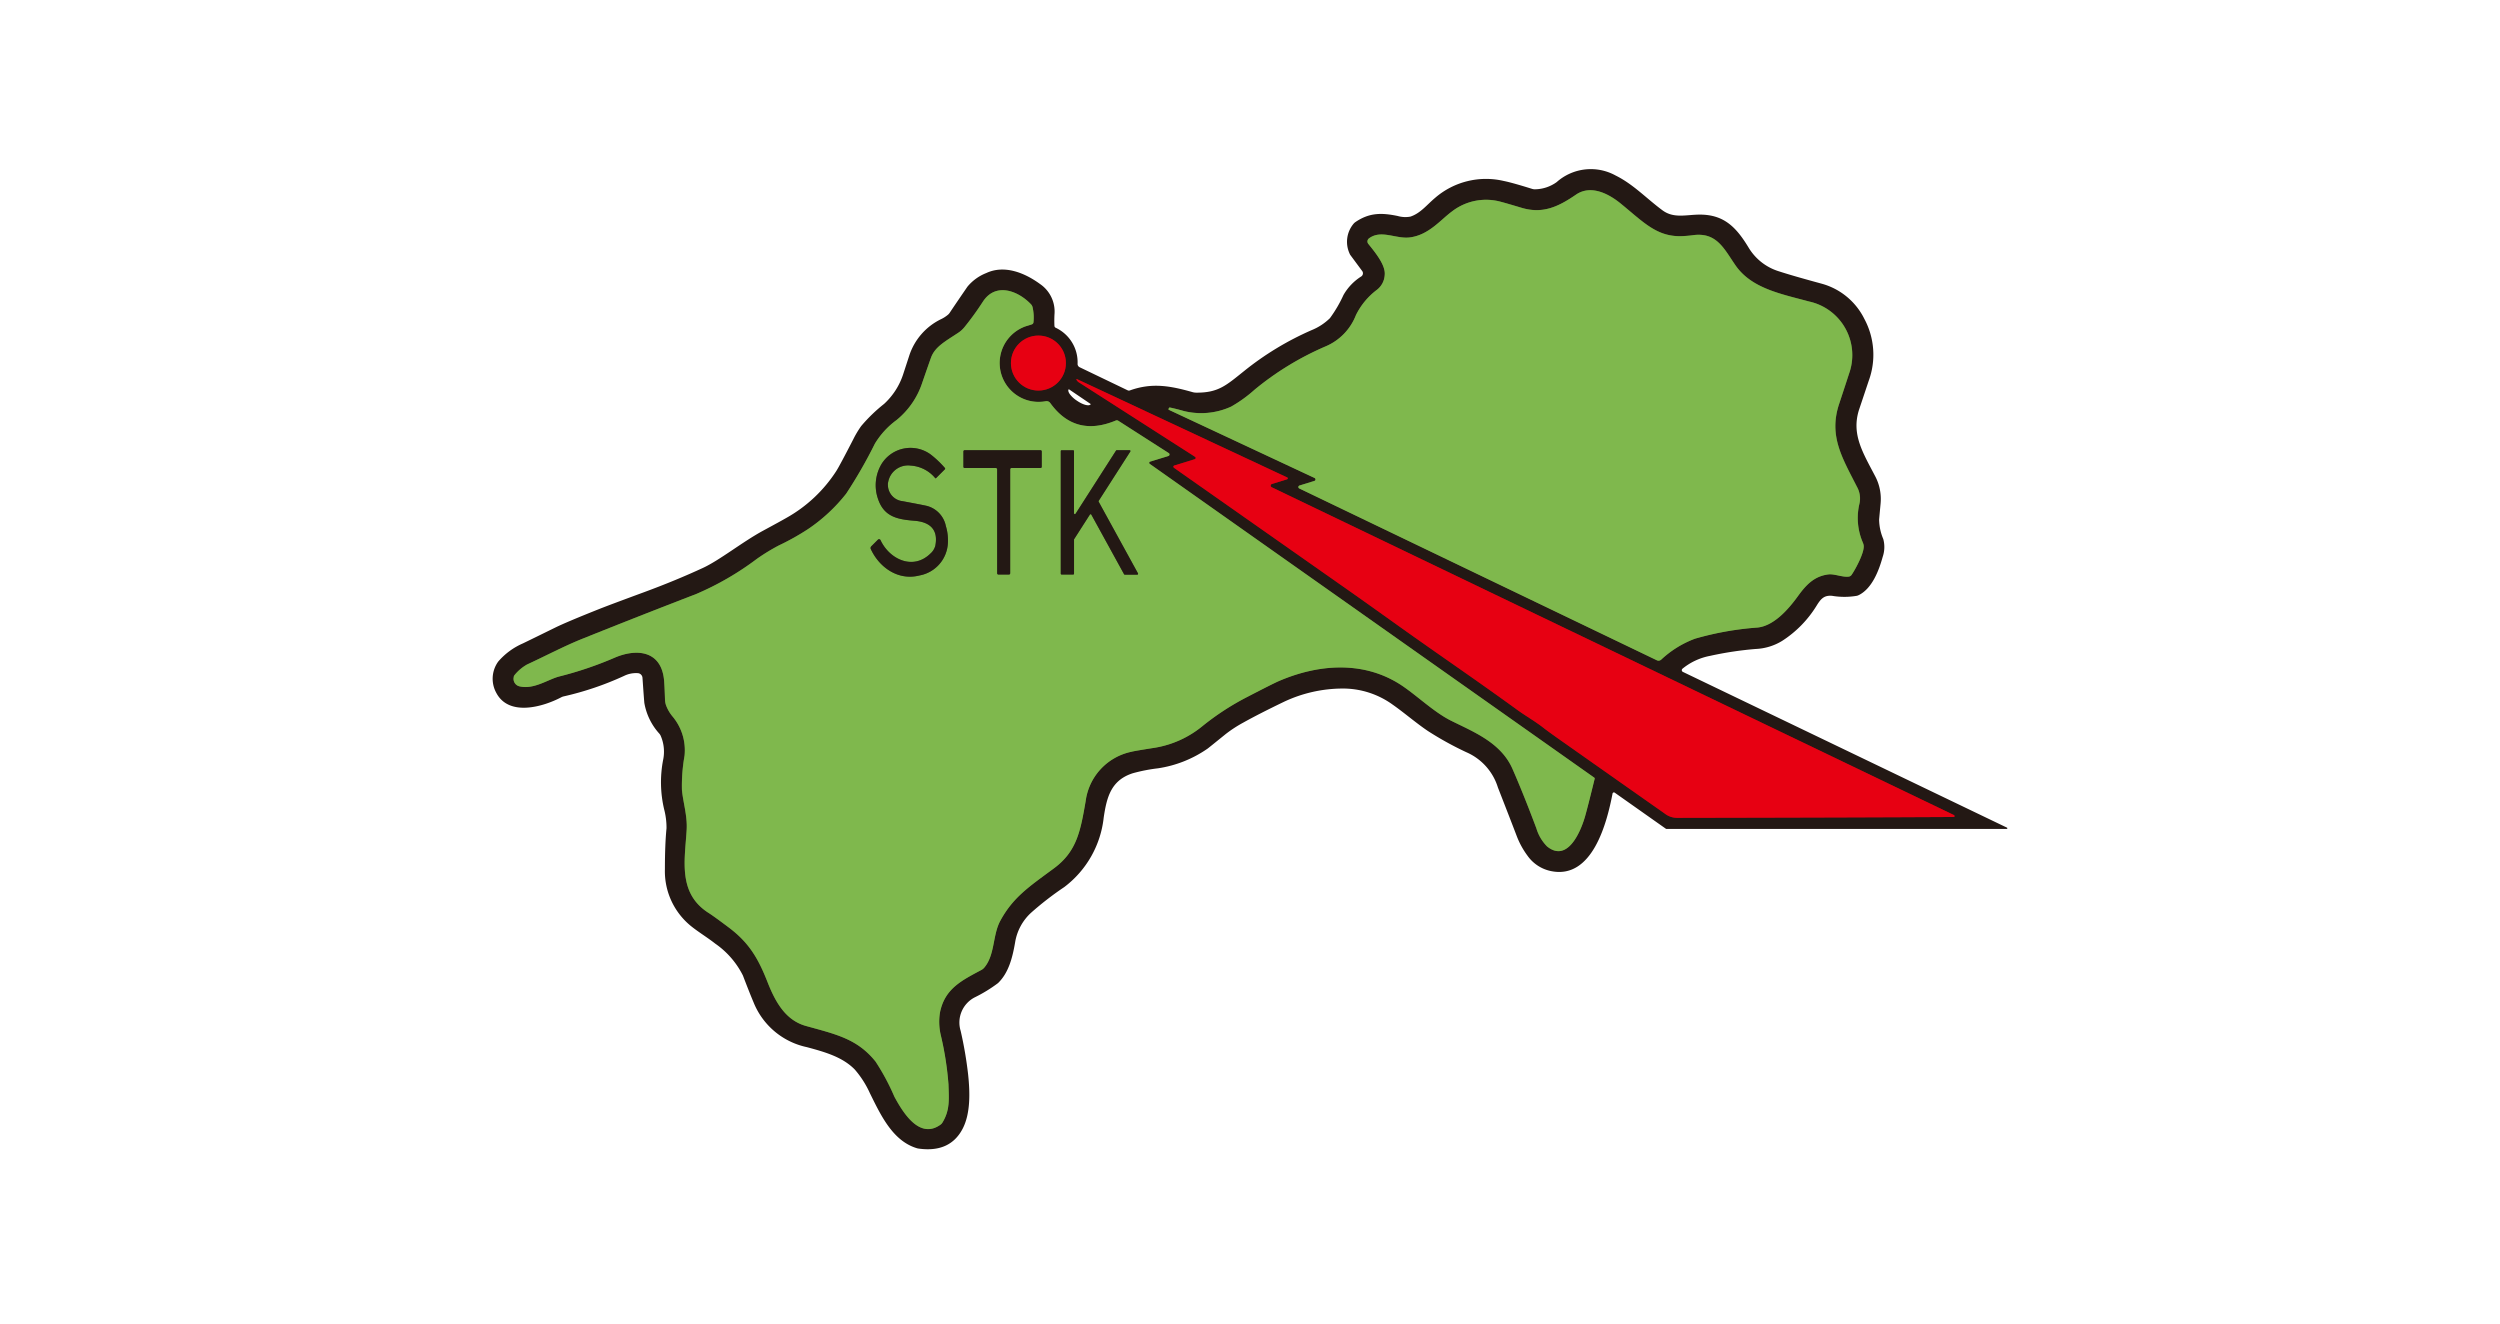 <svg xmlns="http://www.w3.org/2000/svg" width="340" height="180" viewBox="0 0 340 180">
  <g id="グループ_64" data-name="グループ 64" transform="translate(-5796 -2344)">
    <rect id="長方形_112" data-name="長方形 112" width="340" height="180" transform="translate(5796 2344)" fill="#fff"/>
    <g id="_10_四国通建_" data-name="10．四国通建㈱" transform="translate(5860.388 2361.912)">
      <g id="グループ_55" data-name="グループ 55" transform="translate(5.463 7.958)">
        <path id="パス_479" data-name="パス 479" d="M275.294,43.33a.1.1,0,0,0,.051.131l19.818,9.27a.218.218,0,0,1,.122.21.21.21,0,0,1-.149.188l-2.026.627a.218.218,0,0,0-.151.191.21.21,0,0,0,.121.207l48.63,23.368a.538.538,0,0,0,.576-.074,13.776,13.776,0,0,1,4.615-2.862,41.363,41.363,0,0,1,8.529-1.517c2.238-.253,4.187-2.5,5.464-4.264,1.085-1.5,2.191-2.714,4.14-2.96.819-.1,1.9.4,2.758.3a.556.556,0,0,0,.4-.236c.566-.819,1.824-3.172,1.638-4.065a2.241,2.241,0,0,0-.1-.317,8.438,8.438,0,0,1-.492-5.2,3.218,3.218,0,0,0-.317-2.4c-2-3.947-3.86-6.914-2.424-11.259q.994-3.01,1.352-4.123a7.458,7.458,0,0,0-5.437-9.816c-3.907-1.055-7.831-1.79-10.005-4.918-1.568-2.259-2.555-4.544-5.8-4.1q-.654.091-1.406.125c-3.469.158-5.269-1.868-8.4-4.423-1.652-1.348-4.069-2.606-6.1-1.21-2.4,1.645-4.514,2.643-7.386,1.783q-2.161-.647-2.791-.809a7.573,7.573,0,0,0-6.688,1.311c-1.578,1.163-3.138,3.182-5.7,3.523-1.894.253-3.927-1.112-5.582.138a.514.514,0,0,0-.2.349.521.521,0,0,0,.111.389c.957,1.183,2.363,2.9,2.235,4.21a2.734,2.734,0,0,1-1.048,2.029,9.65,9.65,0,0,0-2.869,3.455,7.6,7.6,0,0,1-4.113,4.247,39.861,39.861,0,0,0-9.665,5.892,18.275,18.275,0,0,1-3.186,2.3,9.777,9.777,0,0,1-6.479.593q-.961-.276-1.847-.465a.125.125,0,0,0-.138.071l-.047.1" transform="translate(-186.219 -13.602)" fill="none" stroke="#516831" stroke-width="2"/>
        <path id="パス_480" data-name="パス 480" d="M100.168,76.084l-6.867-4.4a.361.361,0,0,0-.337-.03q-5.535,2.309-8.916-2.383a.614.614,0,0,0-.587-.249,5.288,5.288,0,0,1-3.078-10.056c.263-.128.806-.26,1.173-.394a.327.327,0,0,0,.212-.287,6.264,6.264,0,0,0-.128-2.063.866.866,0,0,0-.212-.378c-1.7-1.8-4.767-3.041-6.523-.381a40.1,40.1,0,0,1-2.545,3.516,3.848,3.848,0,0,1-.833.748c-1.77,1.17-3.135,1.891-3.681,3.341q-.155.415-1.2,3.428a10.938,10.938,0,0,1-3.489,5.094,11.093,11.093,0,0,0-2.956,3.219A63.828,63.828,0,0,1,56.3,81.6a22.818,22.818,0,0,1-5.154,4.787,33.428,33.428,0,0,1-4.038,2.265,27.116,27.116,0,0,0-2.966,1.817A39.529,39.529,0,0,1,35.9,95.245q-7.757,2.987-15.449,6.075c-2.535,1.018-4.908,2.286-7.568,3.516a6.006,6.006,0,0,0-1.672,1.406.535.535,0,0,0-.142.337,1.04,1.04,0,0,0,.823,1.234c1.932.448,3.86-.961,5.383-1.352a49.119,49.119,0,0,0,7.473-2.528c2.929-1.281,6.3-1.055,6.755,2.879q.074.627.145,2.815a2.553,2.553,0,0,0,.152.785,5.139,5.139,0,0,0,.836,1.446,7.165,7.165,0,0,1,1.669,5.394,23.16,23.16,0,0,0-.354,4.632c.142,1.648.752,3.529.644,5.407-.236,4.109-1.247,8.66,3,11.343q.674.425,2.744,1.982c2.778,2.09,4.008,4.241,5.272,7.46,1.1,2.8,2.508,5.168,5.208,5.919,4.156,1.15,6.981,1.763,9.456,4.831a30.714,30.714,0,0,1,2.569,4.79c1.16,2.137,3.408,5.869,6.273,3.8a1,1,0,0,0,.266-.29c1.008-1.662.887-3.041.816-5.2a42.943,42.943,0,0,0-1.025-6.594,7.91,7.91,0,0,1-.125-3.2c.657-3.2,2.906-4.3,5.646-5.764a1.291,1.291,0,0,0,.354-.287c1.493-1.733,1.133-4.443,2.208-6.408,1.739-3.179,3.836-4.568,7.3-7.126,3.111-2.3,3.6-5.1,4.3-9.132a7.9,7.9,0,0,1,6.176-6.7q.455-.125,3.3-.57a13.715,13.715,0,0,0,6.371-2.9,35.574,35.574,0,0,1,6.213-4.038q3.422-1.77,4.177-2.1c5.245-2.269,11.259-2.815,16.332.313,2.195,1.355,4.645,3.813,7.089,5.04,3,1.507,6.793,2.946,8.384,6.56q1.476,3.354,3.256,8.1a5.875,5.875,0,0,0,1.446,2.451c2.771,2.265,4.571-1.962,5.181-4.1q.361-1.268,1.3-5.1a.143.143,0,0,0-.057-.148L97.579,77.55a.172.172,0,0,1,.047-.3l2.488-.765a.222.222,0,0,0,.054-.4" transform="translate(-11.07 -40.335)" fill="none" stroke="#516831" stroke-width="2"/>
        <path id="パス_481" data-name="パス 481" d="M219.187,75.988a3.738,3.738,0,1,0-3.738,3.738,3.738,3.738,0,0,0,3.738-3.738" transform="translate(-144.074 -52.48)" fill="none" stroke="#850c13" stroke-width="2"/>
        <path id="パス_482" data-name="パス 482" d="M238.09,89.879a1.015,1.015,0,0,0,.361.388l15.786,10.116a.179.179,0,0,1-.044.32l-2.784.86a.166.166,0,0,0-.118.133.174.174,0,0,0,.067.167q.165.121.89.63L275.4,118.751q1.837,1.291,6.567,4.672c5.481,3.917,10.305,7.173,16.073,11.364,1.153.839,2.478,1.578,3.637,2.5q.5.4,2.387,1.729,9.311,6.56,14.037,9.877a2.74,2.74,0,0,0,1.78.587q24.686-.044,37.5-.118.185,0,.128-.175a.175.175,0,0,0-.081-.091l-92.776-44.578a.239.239,0,0,1,.034-.445l2.053-.634a.141.141,0,0,0,.1-.122.132.132,0,0,0-.076-.131L238.195,89.822a.086.086,0,0,0-.115.037l.01.02" transform="translate(-161.555 -64.122)" fill="none" stroke="#850c13" stroke-width="2"/>
        <path id="パス_483" data-name="パス 483" d="M165.192,120.323a13.341,13.341,0,0,0-1.932-1.834,4.638,4.638,0,0,0-6.681,1.294,5.644,5.644,0,0,0-.482,4.746c.819,2.444,2.653,2.788,4.952,2.973,2,.158,3.287,1.109,2.842,3.4a2.152,2.152,0,0,1-.681,1.075c-2.36,2.3-5.555.762-6.769-1.837a.223.223,0,0,0-.357-.064l-.9.9a.335.335,0,0,0-.067.378c1.156,2.5,3.725,4.325,6.611,3.59a4.714,4.714,0,0,0,3.873-4.409,6.733,6.733,0,0,0-.28-2.323,3.539,3.539,0,0,0-2.795-2.778q-.5-.111-3.108-.6a2.224,2.224,0,0,1-1.975-2.2,1.192,1.192,0,0,1,.037-.408A2.749,2.749,0,0,1,160.55,120a4.718,4.718,0,0,1,3.327,1.706.078.078,0,0,0,.111,0l1.2-1.2a.133.133,0,0,0,0-.182" transform="translate(-106.54 -82.551)" fill="none" stroke="#516831" stroke-width="2"/>
        <path id="パス_484" data-name="パス 484" d="M192.719,118.49a.169.169,0,0,0-.169.169v2.087a.169.169,0,0,0,.169.169h4.251a.169.169,0,0,1,.169.169V135.23a.169.169,0,0,0,.169.169h1.433a.169.169,0,0,0,.169-.169V121.079a.169.169,0,0,1,.169-.169h3.954a.169.169,0,0,0,.169-.169v-2.083a.169.169,0,0,0-.169-.169H192.719" transform="translate(-131.373 -83.132)" fill="none" stroke="#516831" stroke-width="2"/>
        <path id="パス_485" data-name="パス 485" d="M240.42,135.355a.118.118,0,0,0,.1.061h1.682a.118.118,0,0,0,.1-.175l-5.346-9.739a.118.118,0,0,1,0-.121l4.3-6.708a.118.118,0,0,0-.1-.182h-1.743a.118.118,0,0,0-.1.054l-5.5,8.586a.118.118,0,0,1-.216-.061v-8.454a.118.118,0,0,0-.118-.118h-1.564a.118.118,0,0,0-.118.118v16.663a.118.118,0,0,0,.118.118H233.5a.118.118,0,0,0,.118-.118v-4.635a.118.118,0,0,1,.02-.064l2.134-3.334a.118.118,0,0,1,.2.007l4.45,8.1" transform="translate(-157.399 -83.132)" fill="none" stroke="#516831" stroke-width="2"/>
      </g>
      <path id="パス_486" data-name="パス 486" d="M208.515,94.824H162.251a.137.137,0,0,1-.081-.027l-6.958-4.908a.189.189,0,0,0-.293.118c-.748,3.893-2.714,11.768-8.421,10.538a5.175,5.175,0,0,1-3.152-2.09,11.137,11.137,0,0,1-1.453-2.65q-.816-2.141-2.565-6.617a7.69,7.69,0,0,0-4.285-4.794,44.358,44.358,0,0,1-5.188-2.859c-1.537-1.018-3.344-2.572-4.8-3.587a11.539,11.539,0,0,0-6.924-2.218,18.773,18.773,0,0,0-7.925,1.814q-3.411,1.645-5.522,2.825a17.453,17.453,0,0,0-2.393,1.564q-2.336,1.891-2.43,1.955a15.934,15.934,0,0,1-6.759,2.69,22.832,22.832,0,0,0-3.432.671c-2.973.954-3.543,3.28-3.954,6.021a13.692,13.692,0,0,1-5.363,9.459,42.248,42.248,0,0,0-4.51,3.489,6.959,6.959,0,0,0-2.178,4.049c-.344,1.982-.849,4.1-2.319,5.518a19.665,19.665,0,0,1-3.2,1.959,3.851,3.851,0,0,0-1.884,4.544,53.635,53.635,0,0,1,1.011,5.892c.26,2.43.354,5.346-.762,7.453q-1.733,3.27-6.01,2.656a1.5,1.5,0,0,1-.216-.051c-3.29-1-4.918-4.551-6.361-7.463a13.159,13.159,0,0,0-2.07-3.24c-1.682-1.716-4.109-2.387-6.489-3.031a10.054,10.054,0,0,1-7.254-6.064q-.573-1.352-1.463-3.684a11.592,11.592,0,0,0-3.779-4.345c-1.166-.924-2.72-1.83-3.708-2.744a9.6,9.6,0,0,1-3.122-7.379q0-3.347.219-5.559a9.87,9.87,0,0,0-.324-2.579,16.03,16.03,0,0,1-.145-6.675,5.457,5.457,0,0,0-.314-3.3,1.281,1.281,0,0,0-.172-.287,8.308,8.308,0,0,1-2.06-4.2q-.034-.273-.253-3.415a.688.688,0,0,0-.563-.63,3.662,3.662,0,0,0-1.942.367A41.552,41.552,0,0,1,12.259,76.8a1.27,1.27,0,0,0-.3.111C9.4,78.259,4.839,79.53,3.13,76.358A3.979,3.979,0,0,1,3.38,72.05a9.372,9.372,0,0,1,3.351-2.461q1.2-.58,4.376-2.141,1.571-.772,6.034-2.548,1.365-.543,6.135-2.3,4.237-1.564,7.939-3.277c2.3-1.065,5.407-3.567,8.212-5.08q2.326-1.257,3.111-1.709a19.253,19.253,0,0,0,6.823-6.408q.445-.7,2.3-4.3a13.153,13.153,0,0,1,1.069-1.79,21.72,21.72,0,0,1,3.118-3.017,9.448,9.448,0,0,0,2.579-3.981q.094-.283.812-2.488a8.408,8.408,0,0,1,4.436-5.094,4.352,4.352,0,0,0,.873-.576,1.235,1.235,0,0,0,.216-.243q.809-1.217,2.42-3.56a6.31,6.31,0,0,1,2.555-1.851c2.488-1.166,5.262-.02,7.335,1.5a4.533,4.533,0,0,1,1.948,4.126q-.04.782-.007,1.554a.3.3,0,0,0,.155.249,5.19,5.19,0,0,1,2.993,4.922.494.494,0,0,0,.28.455l6.53,3.138a.393.393,0,0,0,.3.017c3.02-1.085,5.5-.627,8.532.233a1.786,1.786,0,0,0,.462.067c3.061.034,4.126-1.008,6.587-2.973a40.454,40.454,0,0,1,9.149-5.532,7.658,7.658,0,0,0,2.478-1.621,17.654,17.654,0,0,0,1.844-3.152,7.18,7.18,0,0,1,2.407-2.518.521.521,0,0,0,.232-.343.514.514,0,0,0-.093-.4L119.281,16.8a1.013,1.013,0,0,1-.138-.256,3.824,3.824,0,0,1,.529-3.995,1.252,1.252,0,0,1,.287-.266c1.895-1.288,3.56-1.271,5.731-.823a3.771,3.771,0,0,0,1.736.088c1.382-.458,2.225-1.6,3.378-2.565A10.582,10.582,0,0,1,140.124,6.7q1.123.222,3.84,1.072a1.342,1.342,0,0,0,.523.057,5.171,5.171,0,0,0,2.828-.971,6.986,6.986,0,0,1,8.009-.907c2.43,1.2,4.21,3.135,6.381,4.736,1.564,1.156,3.246.583,5.11.587,3.27.01,4.935,1.716,6.621,4.51A7.307,7.307,0,0,0,177.586,19q1.837.6,5.721,1.655a9.178,9.178,0,0,1,5.855,4.8,10.292,10.292,0,0,1,.59,8.438q-1.315,3.937-1.328,3.971c-1.028,3.314.543,5.791,2.2,8.967a6.633,6.633,0,0,1,.748,3.752q-.2,2.13-.2,2.178a7.036,7.036,0,0,0,.566,2.639,4.133,4.133,0,0,1-.078,2.417c-.512,1.847-1.429,4.285-3.236,5.195a1.933,1.933,0,0,1-.253.1,10.027,10.027,0,0,1-3.381.01c-1.143-.115-1.581.469-2.13,1.352A15.049,15.049,0,0,1,178,69.238a7.48,7.48,0,0,1-3.634,1.112,46.248,46.248,0,0,0-6.193.937,8.389,8.389,0,0,0-3.742,1.743.265.265,0,0,0-.094.236.257.257,0,0,0,.147.2l44.072,21.18a.091.091,0,0,1-.04.175ZM94.538,37.686a.1.1,0,0,0,.051.131l19.818,9.27a.218.218,0,0,1,.122.21.21.21,0,0,1-.149.188l-2.026.627a.218.218,0,0,0-.151.191.21.21,0,0,0,.121.207l48.63,23.368a.538.538,0,0,0,.576-.074,13.776,13.776,0,0,1,4.615-2.862,41.363,41.363,0,0,1,8.529-1.517c2.238-.253,4.187-2.5,5.464-4.264,1.085-1.5,2.191-2.714,4.14-2.96.819-.1,1.9.4,2.757.3a.556.556,0,0,0,.4-.236c.566-.819,1.824-3.172,1.638-4.065a2.243,2.243,0,0,0-.1-.317,8.438,8.438,0,0,1-.492-5.2,3.218,3.218,0,0,0-.317-2.4c-2-3.947-3.86-6.914-2.424-11.259q.994-3.01,1.352-4.123a7.458,7.458,0,0,0-5.437-9.816c-3.907-1.055-7.831-1.79-10.005-4.918-1.568-2.259-2.555-4.544-5.8-4.1q-.654.091-1.406.125c-3.469.158-5.269-1.868-8.4-4.423-1.652-1.348-4.069-2.606-6.1-1.21-2.4,1.645-4.514,2.643-7.386,1.783q-2.161-.647-2.791-.809a7.573,7.573,0,0,0-6.688,1.311c-1.578,1.163-3.138,3.182-5.7,3.523-1.895.253-3.927-1.112-5.582.138a.514.514,0,0,0-.2.349.521.521,0,0,0,.111.389c.957,1.183,2.363,2.9,2.235,4.21a2.734,2.734,0,0,1-1.048,2.029,9.649,9.649,0,0,0-2.869,3.455,7.6,7.6,0,0,1-4.113,4.247,39.862,39.862,0,0,0-9.665,5.892,18.275,18.275,0,0,1-3.186,2.3,9.777,9.777,0,0,1-6.479.593q-.961-.276-1.847-.465a.125.125,0,0,0-.138.071Zm.024,6.021-6.867-4.4a.361.361,0,0,0-.337-.03q-5.535,2.309-8.916-2.383a.614.614,0,0,0-.587-.249,5.288,5.288,0,0,1-3.078-10.056c.263-.128.806-.26,1.173-.394a.327.327,0,0,0,.212-.287,6.264,6.264,0,0,0-.128-2.063.866.866,0,0,0-.212-.378c-1.7-1.8-4.767-3.041-6.523-.381A40.1,40.1,0,0,1,66.754,26.6a3.848,3.848,0,0,1-.833.748c-1.77,1.17-3.135,1.891-3.681,3.341q-.155.415-1.2,3.428a10.939,10.939,0,0,1-3.489,5.094A11.093,11.093,0,0,0,54.6,42.432a63.828,63.828,0,0,1-3.9,6.793,22.818,22.818,0,0,1-5.154,4.787A33.427,33.427,0,0,1,41.5,56.277a27.117,27.117,0,0,0-2.966,1.817A39.528,39.528,0,0,1,30.3,62.867q-7.757,2.987-15.449,6.075C12.313,69.96,9.94,71.227,7.28,72.458a6.006,6.006,0,0,0-1.672,1.406.535.535,0,0,0-.142.337,1.04,1.04,0,0,0,.823,1.234c1.932.448,3.86-.961,5.383-1.352a49.12,49.12,0,0,0,7.473-2.528c2.929-1.281,6.3-1.055,6.755,2.879q.074.627.145,2.815a2.553,2.553,0,0,0,.152.785,5.139,5.139,0,0,0,.836,1.446A7.165,7.165,0,0,1,28.7,84.873a23.159,23.159,0,0,0-.354,4.632c.142,1.648.752,3.529.644,5.407-.236,4.109-1.247,8.66,3,11.343q.674.425,2.744,1.982c2.778,2.09,4.008,4.241,5.272,7.46,1.1,2.8,2.508,5.168,5.208,5.919,4.156,1.15,6.981,1.763,9.456,4.831a30.714,30.714,0,0,1,2.569,4.79c1.16,2.137,3.408,5.869,6.273,3.8a1,1,0,0,0,.266-.29c1.008-1.662.887-3.041.816-5.2a42.943,42.943,0,0,0-1.025-6.594,7.909,7.909,0,0,1-.125-3.2c.657-3.2,2.906-4.3,5.646-5.764a1.291,1.291,0,0,0,.354-.287c1.493-1.733,1.133-4.443,2.208-6.408,1.739-3.179,3.836-4.568,7.3-7.126,3.111-2.3,3.6-5.1,4.3-9.132a7.9,7.9,0,0,1,6.176-6.7q.455-.125,3.3-.57a13.715,13.715,0,0,0,6.371-2.9,35.574,35.574,0,0,1,6.213-4.038q3.422-1.77,4.177-2.1c5.245-2.269,11.259-2.815,16.332.313,2.195,1.355,4.645,3.813,7.089,5.04,3,1.507,6.793,2.946,8.384,6.56q1.476,3.354,3.256,8.1a5.875,5.875,0,0,0,1.446,2.451c2.771,2.265,4.571-1.962,5.181-4.1q.361-1.268,1.3-5.1a.143.143,0,0,0-.057-.148L91.973,45.173a.172.172,0,0,1,.047-.3l2.488-.765a.222.222,0,0,0,.054-.4ZM80.575,31.467A3.738,3.738,0,1,0,76.837,35.2,3.738,3.738,0,0,0,80.575,31.467ZM82,33.715a1.015,1.015,0,0,0,.361.388L98.145,44.219a.179.179,0,0,1-.044.32l-2.784.86a.166.166,0,0,0-.118.133.174.174,0,0,0,.067.167q.165.121.89.63l23.155,16.258q1.837,1.291,6.567,4.672c5.481,3.917,10.305,7.173,16.073,11.364,1.153.839,2.478,1.578,3.637,2.5q.5.4,2.387,1.729,9.311,6.56,14.037,9.877a2.74,2.74,0,0,0,1.78.587q24.686-.044,37.5-.118.185,0,.128-.175a.175.175,0,0,0-.081-.091L108.565,48.352a.239.239,0,0,1,.034-.445l2.053-.634a.141.141,0,0,0,.1-.122.132.132,0,0,0-.076-.131L82.1,33.658a.086.086,0,0,0-.115.037Zm1.945,3.32-2.966-2.009a.017.017,0,0,0-.024.007l-.007.013c-.1.14-.035.379.171.663a3.8,3.8,0,0,0,.925.854l.081.054c.8.543,1.615.747,1.814.455l.01-.013a.017.017,0,0,0,0-.024Z" transform="translate(0 0)" fill="#231814"/>
      <path id="パス_487" data-name="パス 487" d="M275.294,43.33l.047-.1a.125.125,0,0,1,.138-.071q.887.189,1.847.465a9.777,9.777,0,0,0,6.479-.593,18.275,18.275,0,0,0,3.186-2.3,39.861,39.861,0,0,1,9.665-5.892,7.6,7.6,0,0,0,4.113-4.247,9.65,9.65,0,0,1,2.869-3.455,2.734,2.734,0,0,0,1.048-2.029c.128-1.311-1.278-3.027-2.235-4.21a.521.521,0,0,1-.111-.389.514.514,0,0,1,.2-.349c1.655-1.251,3.688.115,5.582-.138,2.565-.34,4.126-2.36,5.7-3.523a7.573,7.573,0,0,1,6.688-1.311q.63.162,2.791.809c2.872.86,4.989-.138,7.386-1.783,2.033-1.4,4.45-.138,6.1,1.21,3.135,2.555,4.935,4.581,8.4,4.423q.752-.034,1.406-.125c3.246-.448,4.234,1.837,5.8,4.1,2.174,3.128,6.1,3.863,10.005,4.918a7.458,7.458,0,0,1,5.437,9.816q-.357,1.112-1.352,4.123c-1.436,4.345.421,7.312,2.424,11.259a3.218,3.218,0,0,1,.317,2.4,8.438,8.438,0,0,0,.492,5.2,2.241,2.241,0,0,1,.1.317c.185.893-1.072,3.246-1.638,4.065a.556.556,0,0,1-.4.236c-.86.1-1.938-.4-2.758-.3-1.948.246-3.054,1.46-4.14,2.96-1.278,1.763-3.226,4.011-5.464,4.264a41.363,41.363,0,0,0-8.529,1.517,13.776,13.776,0,0,0-4.615,2.862.538.538,0,0,1-.576.074l-48.63-23.368a.21.21,0,0,1-.121-.207.218.218,0,0,1,.151-.191l2.026-.627a.21.21,0,0,0,.149-.188.218.218,0,0,0-.122-.21l-19.818-9.27A.1.1,0,0,1,275.294,43.33Z" transform="translate(-180.756 -5.644)" fill="#7fb84d"/>
      <path id="パス_488" data-name="パス 488" d="M100.168,76.084a.222.222,0,0,1-.054.4l-2.488.765a.172.172,0,0,0-.047.3l60.462,42.677a.143.143,0,0,1,.057.148q-.937,3.829-1.3,5.1c-.61,2.137-2.41,6.364-5.181,4.1a5.875,5.875,0,0,1-1.446-2.451q-1.78-4.743-3.256-8.1c-1.591-3.614-5.383-5.053-8.384-6.56-2.444-1.227-4.895-3.684-7.089-5.04-5.073-3.128-11.087-2.582-16.332-.313q-.755.327-4.177,2.1a35.574,35.574,0,0,0-6.213,4.038,13.715,13.715,0,0,1-6.371,2.9q-2.849.445-3.3.57a7.9,7.9,0,0,0-6.176,6.7c-.7,4.032-1.19,6.833-4.3,9.132-3.469,2.559-5.565,3.947-7.3,7.126-1.075,1.965-.715,4.676-2.208,6.408a1.291,1.291,0,0,1-.354.287c-2.741,1.463-4.989,2.562-5.646,5.764a7.91,7.91,0,0,0,.125,3.2,42.943,42.943,0,0,1,1.025,6.594c.071,2.157.192,3.536-.816,5.2a1,1,0,0,1-.266.29c-2.865,2.07-5.114-1.662-6.273-3.8a30.714,30.714,0,0,0-2.569-4.79c-2.474-3.068-5.3-3.681-9.456-4.831-2.7-.752-4.106-3.115-5.208-5.919-1.264-3.219-2.495-5.37-5.272-7.46q-2.07-1.557-2.744-1.982c-4.251-2.683-3.24-7.234-3-11.343.108-1.878-.5-3.759-.644-5.407a23.16,23.16,0,0,1,.354-4.632,7.165,7.165,0,0,0-1.669-5.394,5.139,5.139,0,0,1-.836-1.446,2.554,2.554,0,0,1-.152-.785q-.071-2.188-.145-2.815c-.458-3.934-3.826-4.16-6.755-2.879a49.119,49.119,0,0,1-7.473,2.528c-1.524.391-3.452,1.8-5.383,1.352a1.04,1.04,0,0,1-.823-1.234.534.534,0,0,1,.142-.337,6.006,6.006,0,0,1,1.672-1.406c2.66-1.23,5.033-2.5,7.568-3.516q7.693-3.088,15.449-6.075a39.529,39.529,0,0,0,8.239-4.773,27.116,27.116,0,0,1,2.966-1.817,33.428,33.428,0,0,0,4.038-2.265A22.818,22.818,0,0,0,56.3,81.6a63.828,63.828,0,0,0,3.9-6.793,11.093,11.093,0,0,1,2.956-3.219A10.938,10.938,0,0,0,66.651,66.5q1.042-3.014,1.2-3.428c.546-1.45,1.911-2.171,3.681-3.341a3.848,3.848,0,0,0,.833-.748,40.1,40.1,0,0,0,2.545-3.516c1.756-2.66,4.821-1.416,6.523.381a.866.866,0,0,1,.212.378,6.264,6.264,0,0,1,.128,2.063.327.327,0,0,1-.212.287c-.367.135-.91.266-1.173.394a5.288,5.288,0,0,0,3.078,10.056.613.613,0,0,1,.587.249q3.381,4.692,8.916,2.383a.361.361,0,0,1,.337.03ZM69.722,78.106a13.341,13.341,0,0,0-1.932-1.834,4.638,4.638,0,0,0-6.681,1.294,5.644,5.644,0,0,0-.482,4.746c.819,2.444,2.653,2.788,4.952,2.973,2,.158,3.287,1.109,2.842,3.4a2.152,2.152,0,0,1-.681,1.075c-2.36,2.3-5.555.762-6.769-1.837a.222.222,0,0,0-.357-.064l-.9.9a.335.335,0,0,0-.067.378c1.156,2.5,3.725,4.325,6.611,3.59a4.714,4.714,0,0,0,3.873-4.409A6.734,6.734,0,0,0,69.853,86a3.539,3.539,0,0,0-2.795-2.778q-.5-.111-3.108-.6a2.224,2.224,0,0,1-1.975-2.2,1.192,1.192,0,0,1,.037-.408,2.749,2.749,0,0,1,3.068-2.228,4.718,4.718,0,0,1,3.327,1.706.078.078,0,0,0,.111,0l1.2-1.2A.133.133,0,0,0,69.722,78.106Zm2.693-2.414a.169.169,0,0,0-.169.169v2.087a.169.169,0,0,0,.169.169h4.251a.169.169,0,0,1,.169.169V92.433A.169.169,0,0,0,77,92.6h1.433a.169.169,0,0,0,.169-.169V78.282a.169.169,0,0,1,.169-.169h3.954a.169.169,0,0,0,.169-.169V75.861a.169.169,0,0,0-.169-.169ZM94.09,92.558a.118.118,0,0,0,.1.061h1.682a.118.118,0,0,0,.1-.175L90.635,82.7a.118.118,0,0,1,0-.121l4.3-6.708a.118.118,0,0,0-.1-.182H93.1a.118.118,0,0,0-.1.054l-5.5,8.586a.118.118,0,0,1-.216-.061V75.818a.118.118,0,0,0-.118-.118H85.6a.118.118,0,0,0-.118.118V92.48a.118.118,0,0,0,.118.118h1.568a.118.118,0,0,0,.118-.118V87.845a.118.118,0,0,1,.02-.064l2.134-3.334a.118.118,0,0,1,.2.007Z" transform="translate(-5.607 -32.377)" fill="#7fb84d"/>
      <circle id="楕円形_13" data-name="楕円形 13" cx="3.738" cy="3.738" r="3.738" transform="translate(73.099 27.728)" fill="#e70012"/>
      <path id="パス_489" data-name="パス 489" d="M238.09,89.879l-.01-.02a.086.086,0,0,1,.115-.037l28.569,13.363a.132.132,0,0,1,.076.131.141.141,0,0,1-.1.122l-2.053.634a.239.239,0,0,0-.034.445l92.776,44.578a.175.175,0,0,1,.081.091q.057.175-.128.175-12.817.074-37.5.118a2.74,2.74,0,0,1-1.78-.587q-4.726-3.317-14.037-9.877-1.884-1.328-2.387-1.729c-1.16-.92-2.484-1.659-3.637-2.5-5.768-4.19-10.592-7.447-16.073-11.364q-4.73-3.381-6.567-4.672l-23.155-16.258q-.725-.509-.89-.63a.174.174,0,0,1-.067-.167.166.166,0,0,1,.118-.133l2.784-.86a.179.179,0,0,0,.044-.32L238.451,90.267a1.015,1.015,0,0,1-.361-.388Z" transform="translate(-156.092 -56.164)" fill="#e70012"/>
      <path id="パス_490" data-name="パス 490" d="M165.192,120.323a.133.133,0,0,1,0,.182l-1.2,1.2a.078.078,0,0,1-.111,0A4.718,4.718,0,0,0,160.55,120a2.749,2.749,0,0,0-3.068,2.228,1.192,1.192,0,0,0-.037.408,2.224,2.224,0,0,0,1.975,2.2q2.613.489,3.108.6a3.539,3.539,0,0,1,2.795,2.778,6.733,6.733,0,0,1,.28,2.323,4.714,4.714,0,0,1-3.873,4.409c-2.886.735-5.454-1.085-6.611-3.59a.335.335,0,0,1,.067-.378l.9-.9a.223.223,0,0,1,.357.064c1.214,2.6,4.409,4.133,6.769,1.837a2.152,2.152,0,0,0,.681-1.075c.445-2.292-.839-3.243-2.842-3.4-2.3-.185-4.133-.529-4.952-2.973a5.644,5.644,0,0,1,.482-4.746,4.638,4.638,0,0,1,6.681-1.294A13.341,13.341,0,0,1,165.192,120.323Z" transform="translate(-101.077 -74.593)" fill="#231814"/>
      <path id="パス_491" data-name="パス 491" d="M192.719,118.49H203.03a.169.169,0,0,1,.169.169v2.083a.169.169,0,0,1-.169.169h-3.954a.169.169,0,0,0-.169.169V135.23a.169.169,0,0,1-.169.169h-1.433a.169.169,0,0,1-.169-.169V121.082a.169.169,0,0,0-.169-.169h-4.251a.169.169,0,0,1-.169-.169v-2.087A.169.169,0,0,1,192.719,118.49Z" transform="translate(-125.91 -75.174)" fill="#231814"/>
      <path id="パス_492" data-name="パス 492" d="M240.42,135.355l-4.45-8.1a.118.118,0,0,0-.2-.007l-2.134,3.334a.118.118,0,0,0-.02.064v4.635a.118.118,0,0,1-.118.118h-1.568a.118.118,0,0,1-.118-.118V118.615a.118.118,0,0,1,.118-.118h1.564a.118.118,0,0,1,.118.118v8.454a.118.118,0,0,0,.216.061l5.5-8.586a.118.118,0,0,1,.1-.054h1.743a.118.118,0,0,1,.1.182l-4.3,6.708a.118.118,0,0,0,0,.121l5.346,9.739a.118.118,0,0,1-.1.175h-1.682A.118.118,0,0,1,240.42,135.355Z" transform="translate(-151.936 -75.174)" fill="#231814"/>
    </g>
  </g>
</svg>
